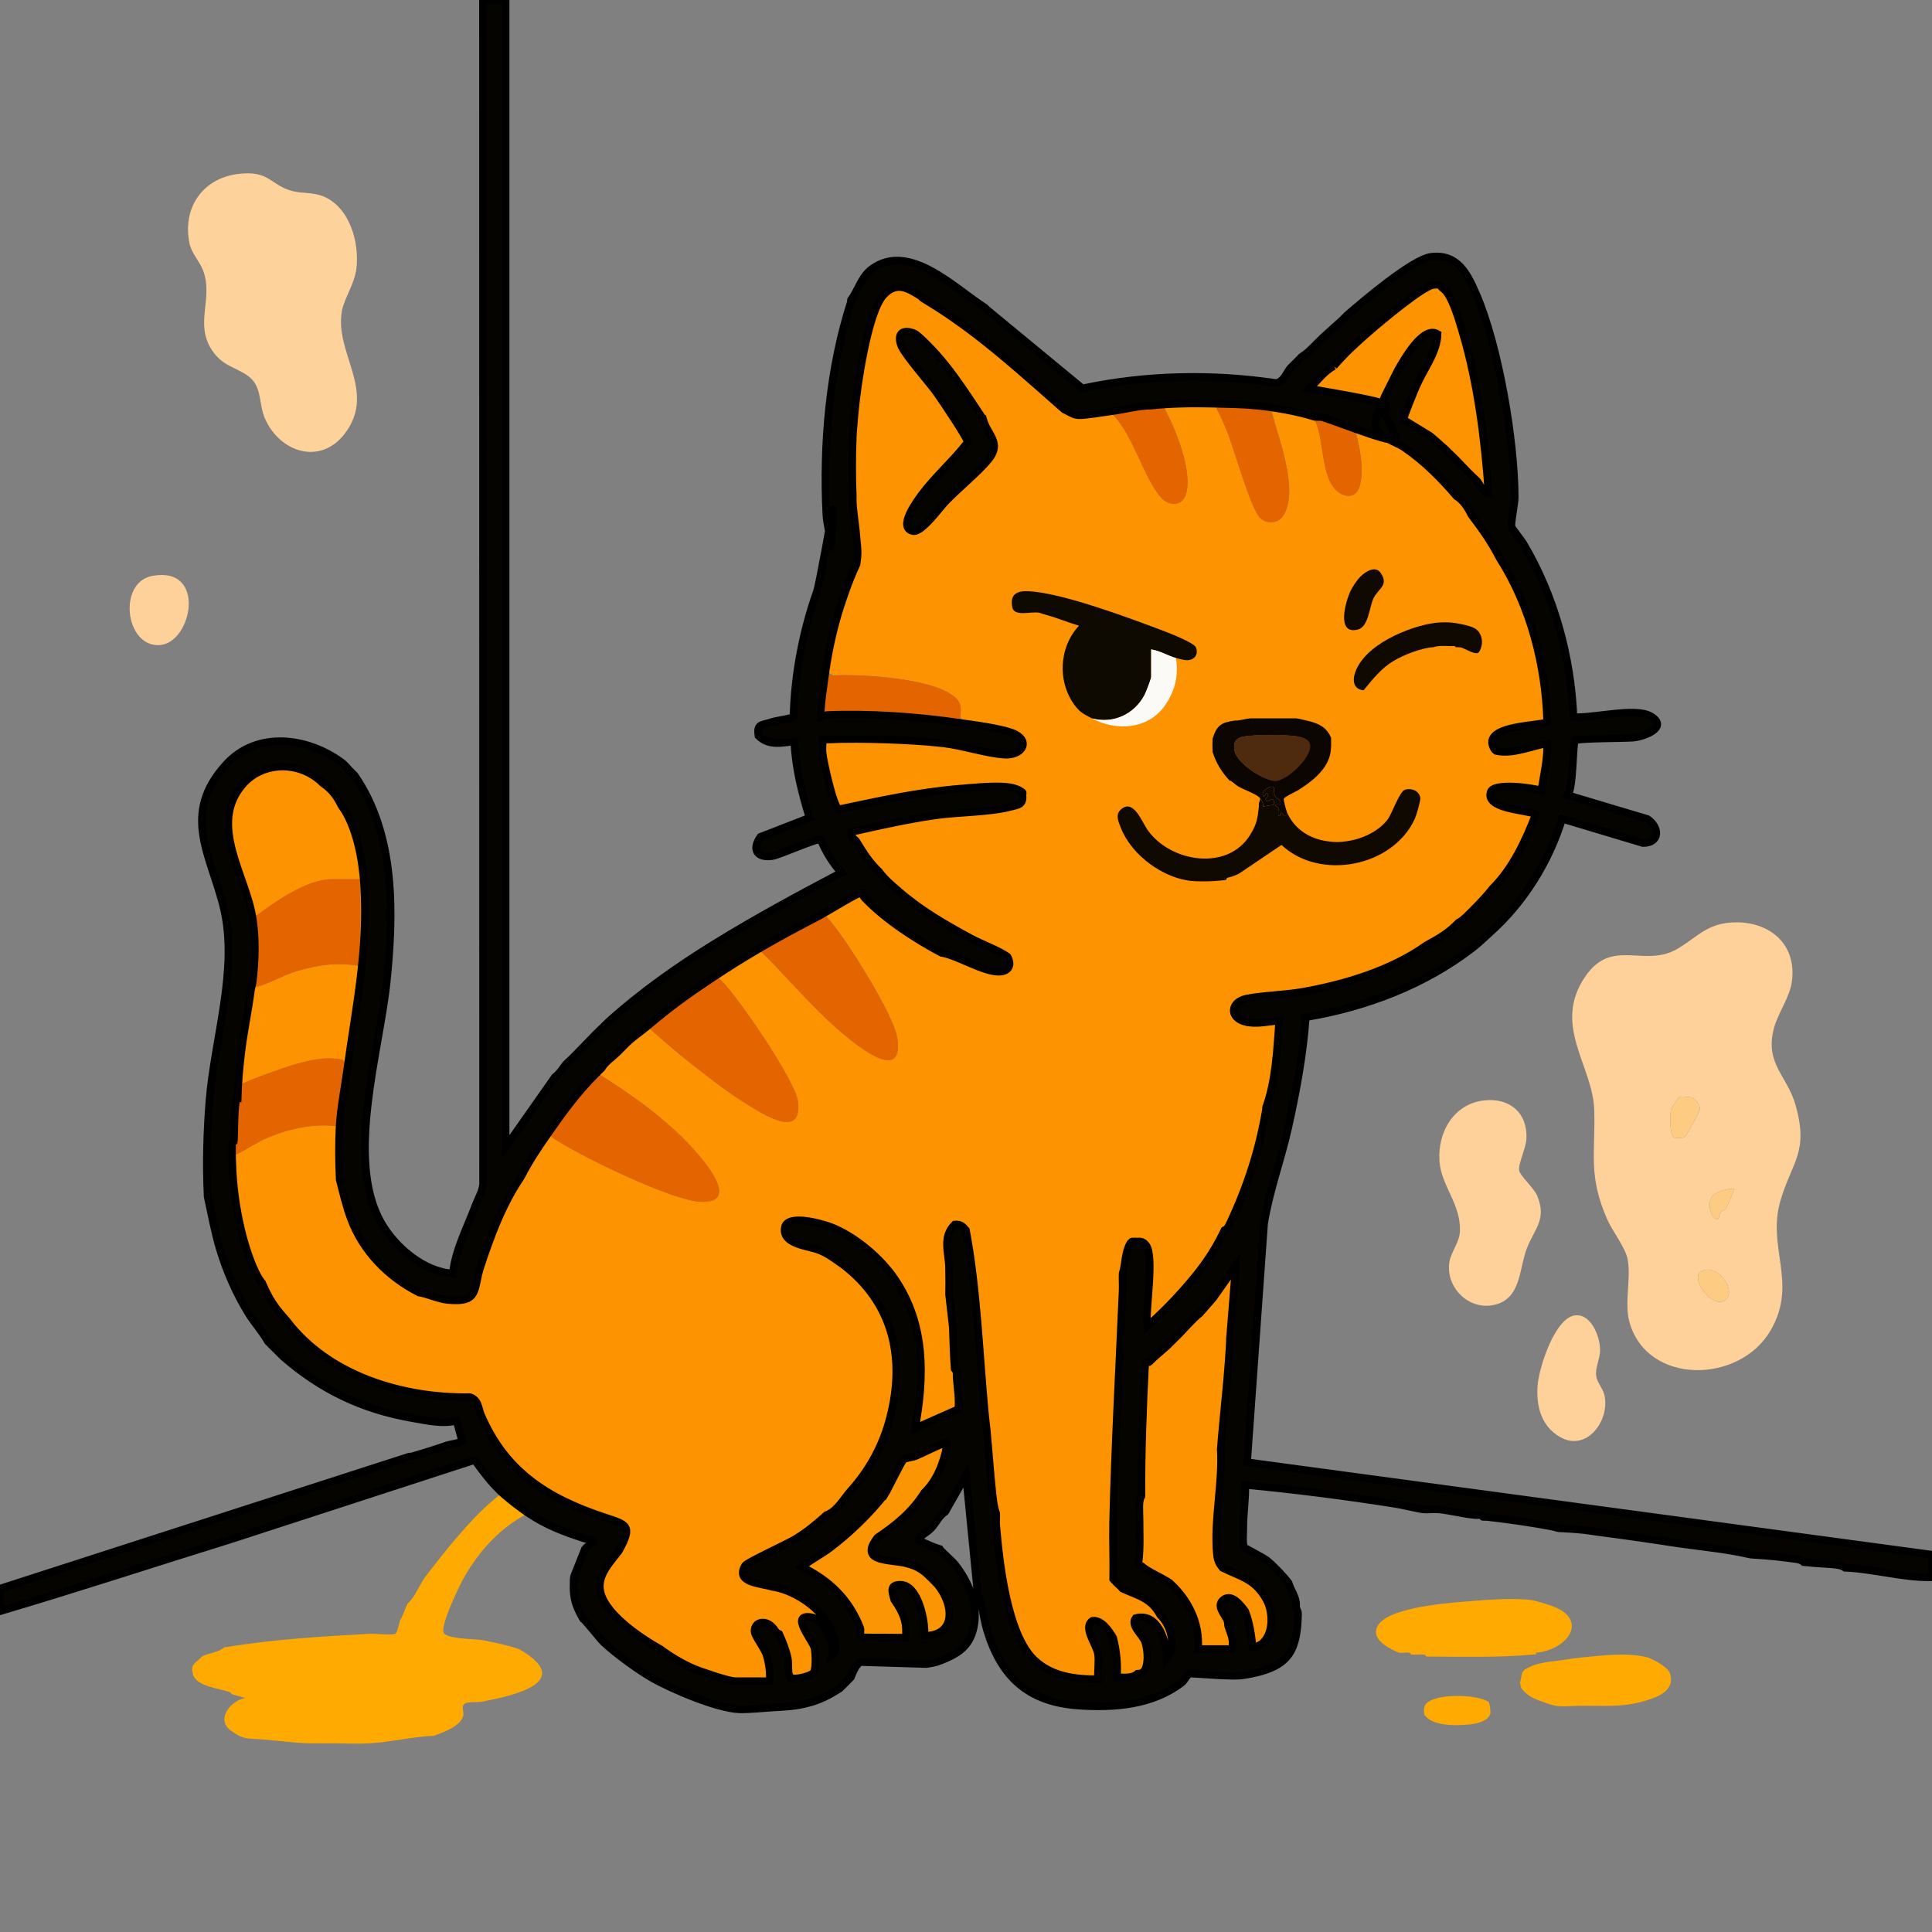 <svg viewBox="0 0 1024 1024" xmlns="http://www.w3.org/2000/svg" id="Calque_1"><rect x="0" y="0" width="1024" height="1024" fill="#808080" stroke="none"/><path fill="#fed19a" d="M914.76,489.26c20.24-2.78,37.92,9.21,34.98,30.98-1.16,8.62-7.65,17.02-9.68,25.32-4.55,18.58,7.22,24.49,11.65,40.23,7.04,25.01-1.89,29.77-7.99,50.43-7.44,25.19,9.38,43.51-5.19,68.81-16.39,28.47-65.4,29.35-74.86-4.21-2.82-10.03.84-22.66-.92-33.08-1.05-6.24-8.01-14.99-10.78-21.22-10.26-23.11-6.38-34.78-6.97-57.97-.61-23.64-22.46-44.95-4.85-70.88,13.78-20.29,30.31-5.48,47.16-13.84,9.45-4.69,15.38-12.91,27.43-14.57ZM892.8,602.79c.76-.43,8.29-13.7,8.19-15.21-.14-2.2-2.27-5.03-4.28-5.86-.88-.36-6.28-.67-6.55-.49-.31.21-3.96,5.5-4.24,6.2-1.18,2.94-.86,14.14,1.21,15.44.69.43,4.83.39,5.67-.08ZM919,630.01c-3.27-.24-10.24,1.85-11.88,4.6-1.84,3.09-.88,10.17,2.4,11.38,2.09.77,1.36-2.25,2.43-3.56.69-.84,2.36-1.08,2.75-1.72.45-.73,4.73-10.32,4.3-10.7ZM901.23,674.22c-5.34,3.82,7.3,20.91,13.79,14.3,5.32-5.4-5.81-20.02-13.79-14.3Z"></path><path fill="#fed19a" d="M786.78,583.23c13.45-1.45,22.91,6.68,22.26,20.29-.24,4.96-4.39,13.31-3.86,16.77.44,2.88,7.91,9.45,9.56,13.46,5.23,12.75-1.43,17.34-5.51,27.98-3.95,10.3-3.06,24.8-14.84,29.16-14.27,5.29-28.52-7.71-26.16-22.16.83-5.08,5.36-10.26,5.57-16.23.5-14.42-9.92-23.97-10.84-36.97-1.09-15.45,7.53-30.56,23.82-32.31Z"></path><path fill="#fed19a" d="M834.73,697.19c8.61-1.12,13.36,11.34,13.35,18.31,0,4.85-2.69,9.19-2.05,13.92.42,3.11,3.45,6.44,4.27,9.76,3.3,13.28-9.15,30.71-23.45,22.46-10.03-5.79-12.67-16.36-11.9-27.18.66-9.26,9.03-35.86,19.77-37.27Z"></path><path fill="#feaa01" d="M267,792c3.38,2.99,9.24,7.49,13,10-14.54,7.38-26.02,19.91-34,34-2.79,4.92-12,24.22-11,29,.79,3.8,16.49,3.6,20.25,4.25,5.98,1.04,14.03,2.85,19.75,4.75,30.5,17.47-3.08,24.84-20,28-2.5.28-4.63.1-6.37.3-5.26.62-2.62,4.1-3.05,6.76-.92,5.67-10.66,9.16-15.58,10.94-11.33.46-22.74,3.33-34,4-6.09.36-12.83.04-19,0-2.99-.02-6.01.1-9,0-1.66-.05-3.34.07-5,0-7.15-.3-15.52-1.37-23-2-9.14-.77-10.65.35-18-5-7.7-6.05.56-15.79,8-17.01l-7-1.99c-.35-.2-.64-.85-1-1-5.32-2.18-18.13-2.97-19.78-9.72-1.24-5.06.71-5.24,3.78-8.28.33-.32.65-.71,1-1,3.77-2.05,8.89-2.06,12-5,.32-.05.68.05,1,0,24.7-4.14,50.51-5.63,75.46-7.04,3.86-.22,10.77.83,13.88.09,1.22-.29,2.19-5.6,2.66-7.05,1.72-2.91,2.61-6.29,4-9,4.31-3.74,6.25-10.39,10-15,10.18-13.32,24.89-31.82,38-42,1.04-.81,1.43-1.35,3-1Z"></path><path stroke-width="4" stroke-miterlimit="10" stroke="#feaa01" fill="#feaa01" d="M811,850c2.15.26,8.98,2.33,11.29,3.21,18.89,7.13,3.44,20.94-9.79,20.81-.5.15-.55.53-.51.99-17.95,1.55-35.94,1.12-54,1-.33,0-.67,0-1,0-1.37-1.75-4.8-.97-7-1-.33,0-.67.02-1,0-1.42-1.9-4.81-.76-7-1-3.46-1.42-11.86-5.42-10.6-10.03,2.62-9.55,34.93-12.28,43.6-12.97,10.62-.85,25.49-2.26,36-1Z"></path><path stroke-miterlimit="10" stroke="#feaa01" fill="#feaa01" d="M872.8,878.89c2.73.71,10.47,4.82,11.66,7.83,3.67,9.32-7.31,12.65-12.77,14.3-12.33,3.73-23.03,2.33-35.55,2.6-7.92.17-9.42,1.14-16.94-1.61-5-1.83-8.07-2.55-11.99-6.85-.87-.95-.81-2.93-1.06-3.26l1.11-5.21c.34-.42.74-.96,1.11-1.3,6.38-4.14,14.07-4.07,21.11-5.21,3.64-.59,6.29-.95,10-1.3,10.31-.97,23.01-2.66,33.33,0Z"></path><path fill="#feaa01" d="M789,902c.76,1.48.94,4.27,1,6-1,4.33-7.56,5.69-11.46,6.04-6.94.63-19.01.97-23.54-5.04-.46-2.51-.67-5.23,2-7,6.48-4.3,25.02-4.07,32,0Z"></path><path fill="#fed29b" d="M125.76,92.26c17.18-2.37,17.5,6.1,29.43,9.06,5.4,1.34,10.64.49,16.22,2.78,14.02,5.78,19.13,24.5,17.49,38.29-.94,7.93-6.43,15.76-7.66,22.34-4.15,22.24,18.42,42.37,1.76,64.76-12.93,17.39-34.55,10.43-42.5-7.5-3.6-8.13-1.36-17.34-9.17-22.83-6.72-4.73-13.21-5.08-18.77-13.23-9.86-14.47.91-27.93-5.07-42.93-1.87-4.67-5.99-8.85-7.05-13.95-3.83-18.49,6.52-34.21,25.32-36.8Z"></path><path fill="#fed19a" d="M80.73,305.24c29.1-5.39,21.09,35.84,3.7,36.69-18.12.89-22.15-33.28-3.7-36.69Z"></path><path fill="#fe9302" d="M765,153c14.38,32.51,20.03,69.59,21.99,104.99l-3.99-2.99c-.36-.3-.65-.69-1-1-2.77-5.23-8.77-11.23-14-14-.35-.32-.65-.68-1-1s-.65-.68-1-1c-2.47-2.25-5.48-4.84-8-7-.5-.43-1.06-1.57-2.04-2.42-1.89-1.64-9.5-5.25-9.81-5.72-1.41-2.23,5.3-17.4,6.68-20.53,1.8-4.09,11.47-20.75,10.76-23.39-.2-.75-.92-1.53-1.59-1.94-7.72-4.7-17.82,13.56-21,19-3.03,5.17-4.77,8.29-7,14-1.16,2.99-4.31,10.33-4.78,12.74-1.68,8.67,9.2,10.42,15.1,14.43,10.29,6.99,19.73,16.45,27.68,25.82,2.67,3.15,5.52,6.71,8,10,6.18,8.18,10.1,13.66,15,23,13.72,26.15,22.97,55.44,23.57,85.07-6.83,3.13-31.9,2.25-28.39,14.28.37,1.27,1.51,1.28,1.82,1.65.26.31.7.8,1,1,7.87,5.26,17.4-2.39,26.02-1.49l-3.02,20.49c-5.41-1.2-30.81-4.81-27.85,6.27,1.51,5.64,18.68,8.12,23.86,8.73-4.28,14.02-12,27.46-21,38.99-2.66,3.4-5.79,6.75-9,10l-4,4c-.34.32-.64.7-1,1-2.52-.16-2.87,1.84-4,3-5.63,5.8-10.2,8.22-17,12-19.73,10.96-40.54,18.49-62.79,22.71-7.28,1.38-35.55,3.52-38.91,7.57-3.49,4.21,1.1,11.72,5.2,11.72h17.5c-1.79,14.68-3.59,29.42-6,44-.05.32.05.68,0,1-5.78,22-12.12,43.46-22,64-6.22,12.92-12.51,21.28-22,32l-5.35,4.11c-.91,1.61-10.41,12.28-11.65,10.88-2.02-8.88,4.53-34.53-2.03-40.46-2.88-2.6-3.66-.67-4.97-.54-.64.06-1.53-.15-2,0l-.51-.98-.49.98c-.24.11-.66.7-1,1-3.54,3.12-4.69,10.02-4.85,14.54-.03.79.86,1.34.85,1.46-.14,2.98.13,6.02,0,9-3.61,9.91-2.54,22.77-3.01,33.49-1.62,37-2.76,73.94-2.94,111.05-.02,4.51-2.19,3.83.95,8.46.23.34.7.64,1,1-.08,2.58,2.07,3.12,4,4,8.46,3.87,14.99,4.86,20,14,2.74,5,3.95,10.39,4.99,15.99l-3.75-7.73c-1.84-5.17-13.47-13.2-15.84-5.28-1.22,4.09,2.41,5.37,3.8,8.31,3,6.34,4.55,13.82-.21,19.71-.33.04-.68-.05-1,0-1.5.25-9.61,1.32-10,.99,1.73-6.6.48-14.13-3-19.99-2.23-3.75-6.14-9.64-11-9-7.49.98-.46,10.01.7,14.8s1.62,9.29,1.3,14.2h-14.5c-.51,0-8.62-2.77-9.74-3.26-22.09-9.71-23.62-51.4-26.75-72.25-.27-1.78.48-3.77-2.01-4.49-.17-1.97.17-4.03,0-6-1.13-13.44-1.89-27.03-3.01-40.53-.16-1.91,1.13-4.02-1.99-3.47-.29-3.02-.72-6.04-1-9,1.7-1.62,1.16-5.34.99-7.5-1.83-23.03-3.06-48.31-6-70.99-.71-5.44-1.69-14.65-4.98-18.52-1.72-2.02-2.91-3.33-6-3-6.85.73-5.21,16.16-5,21.51.1,2.46-.71,3.26,2,1.49.01.67-.02,1.33,0,2-2.27,5-.42,11.61-.99,16.99,1.81.06.96-3.72.99-4.99l1.99,17.51c.25,7.46.44,15.07,1.01,22.49l1,1c.08.99-.07,2.01,0,3-3.64,3.72,1.71,12.49-.21,15.8-.54.93-19.07,9-19.79,8.2,5.89-30.72,3.25-61.24-18.49-85.01-10.13-11.08-30.5-24.66-46-24.05-7.69.3-11.73,10.24-4.1,14.1,7.73,3.91,18.95,4.39,26.58,9.97,1.81,1.26,2.26,1.58,4,3,18.95,17.28,25.81,37.96,24.04,63.54l-2.04,18.46c-3.82,13.45-10.82,25.76-20,36-3.61,4.02-8.96,9.4-13,13-5.6,4.98-10.09,8.81-16.69,12.81-4.19,2.53-25.34,12.21-26.36,13.89-5.64,9.31,8.44,9.39,14.05,11.31,9.15,3.12,19.07,7.68,24.98,15.51-3.46-.54-9.16-1.93-9.98,3.04s5.42,9.02,6.56,15.39c2.42,13.56-.24,11.18-11.55,14.05-1.78-1.89-.81-6.83-1.45-10.05-.8-4.06-2.8-9.19-4.55-12.95-.78-1.68-.71-3.55-3-3-.22-.33-.71-.61-1-1-.15-.2.43-1.38-.6-2.08-1.91-1.3-7.15-1.32-8.48.75-3.17,4.94,3.72,12.88,5.35,18.55.47,1.63,2.39,10.1,1.72,10.78-21.12,1.1-39.01-6-57-16-10.3-5.73-31.36-19.6-32.04-32.54-.41-7.73,5.77-13.8,10.04-19.46,3.1-4.11,6.77-6.96,5.01-13.29-.32-1.16-10.78-8.02-13.01-4.71-30.06-10.03-52.07-24.05-65-54,2.61-1.83-.91-7.29-2.35-8.65-3.76-3.58-19.82-2.61-26.14-3.36-28.36-3.34-55.66-16.75-74.51-37.99-6.46-7.28-9.03-10.88-13-20-7.41-17.02-12.34-34.94-13.99-53.51-.44-4.97,1.61-11.69-2.01-15.49,0-.67-.02-1.33,0-2l.98-.5-.98-.5c.01-.67-.02-1.34,0-2l1-1c.32-7.12.1-13.79,1-21,2.66,4.09-1.91,25.82,0,27.99,5.91-2.74,11.25-6.69,17.31-9.18,11.47-4.71,24.38-7.47,36.68-5.82.62,8.78-1.29,18.51,1,27,.02.33-.02.67,0,1,.34,5.35.84,9.96,2.29,15.21.41,1.46,1.31,6.43,3.71,5.79,6.42,17.17,19.68,30.67,36,39,9.1,4.64,22.9,10.28,30.66.67,4.29-21.75,13.16-42.18,23.34-61.67,4.94-9.46,8.93-15.3,15-24-.25,2.11,3.2,3.88,4.68,4.82,13.95,8.83,60.72,31.68,75.87,32.2,21.33.74,1.37-22.12-4.53-28.55-14.41-15.72-32.06-28.16-50.03-39.47l1-2c.34-.32.65-.68,1-1,2.52-2.3,7.34-5.21,8-8,.34-.33.66-.67,1-1,1.2-1.08,7.14-3.62,5-5,3.22-2.94,6.92-5.4,10-8,7.56,6.82,15.51,13.71,23.53,19.97,9.02,7.05,19.87,15.56,29.55,21.45,8.75,5.32,29.52,18.88,26.83-1.84-1.41-10.86-31.66-55.1-40.36-63.63-1.42-1.39-2.4-2.22-4.55-1.95,8.13-5.39,15.6-10.07,24-15,14.19,13.68,27.67,30.21,42.53,42.97,8.07,6.93,35.06,29.86,31.02,3.97-1.9-12.19-27.34-52.88-36.29-62.7-1.36-1.49-1.6-2.74-4.25-2.25,2.66-1.39,20.95-12.72,21.97-11.99.11,1.19.66,2.16,1.47,3.01,10.58,11.11,26.98,21.84,40.56,28.98,8.03,4.22,25.32,13.01,34.09,10.56,3.41-.95,4.22-6.2.91-8.56-4.95-3.53-13.89-6.68-19.67-9.83-13.96-7.59-26.27-14.68-38.33-25.17l-10-10c-.34-.33-.68-.66-1-1l-1-1c-4.39-4.78-6.74-8.61-10-14-3.42-5.7,5.48-5.75,9.79-6.71,24.53-5.45,49.49-7.52,74.4-10.6,2.14-.79,4.46-2.5,5.41-4.59,1.48-3.26-1.23-1.71-1.61-2.1-.24-.25.23-1.64,0-2-1.77-2.7-3.33-3.45-6.59-3.91-13.11-1.84-34.27,1.15-47.74,3.08-14.46,2.06-28.59,5.7-43.01,7.91-1.81-.41-6.02-21.27-6.63-24.65-.34-1.86,1.14-4-2.02-3.43-.2-2.29.13-4.7,0-7.01.66-.05,1.33.04,2,0,1.04,1.66,3.79,1,5.49,1.02,7,.09,14.03.07,21.03,0,1.69-.02,4.45.64,5.49-1.02,9.47.33,20.64.91,30,2-.56,3.22,1.62,1.68,3.49,1.97,8.5,1.28,26.62,6.25,33.79,4.8,4.64-.94,7.26-3.91,5.2-8.75-2.89-6.78-23.26-8.29-30.09-9.92-1.7-.41-2.52-.07-3.38-2.1.7-5.9.22-8.49-4.67-11.83-12.63-8.63-46.94-10.87-62.33-10.17-4.25-1.22-3.3-3.43-2.74-7.25,2.62-17.78,12.18-35.24,14.74-51.75,1.05-6.76.49-7.74,0-14,2.71-6.23-1.32-13.7,0-20.5l-2,1.5c-.05-1,.04-2,0-3,1.66-1.04,1-3.79,1.02-5.49.08-6.66.07-13.37,0-20.03-.02-1.69.64-4.45-1.02-5.49.18-4.26.64-8.73,1-13,3.11.55,1.84-1.56,1.99-3.47.91-12.23,6.52-52.11,15.5-59.55,7.19-5.95,10.23-.79,17.51,1.01.39.24.66.79,1,1,2.42,1.46,5.5,3.4,8,5,24.09,15.41,45.51,35.15,67,54,8.92,7.82,14.46,2.15,25,2,11.59,10.8,16.97,34.41,26.56,44.94,4.09,4.49,11.08,4.42,12.99-1.88,3.8-12.52-5.65-34.82-11.55-46.05,2.16-.07,4.21-1,6.46-1.04,6.84-.12,13.71.17,20.54.04,2.55,4.78,4.77,9.7,6.75,14.75,3.36,8.57,12.3,40.4,17.17,44.83,3.93,3.56,9.78,2.97,12.51-1.65,8.05-13.62-2.92-40.71-6.43-54.93,7.54,1.2,15.39,2.33,23,3,.98.09,2.01-.03,3,0l-2.86,2.33c5.09,10.37,2.49,33.51,14.28,38.74,4.18,1.85,7.76.35,9.14-4.02,3.54-11.18-1.69-32.37-7.55-42.57l-1.02,2.54c-.47-.12-.84-1.02-.98-1.03-.02-2.54-2.03-4.02-3-6-.03-.06,1.12-.6.91-.83-1.8-1.98-10.99-3.79-11.9-5.68l9.99-10.49c5.68-6.76,12.35-12.73,18.99-18.51,5.48-4.78,27.99-23.68,33.59-24.46,4.13-.58,3.46.53,5.42,1.98ZM501,266c.54,2.06,2.53-1.11,2.96-1.59,4.07-4.6,8.12-9.08,12.52-13.43,2.36-2.33,9.89-7.36,11.01-9.99,3.07-7.24-2.86-13.53-6.48-18.98-7.61-11.48-15.75-24.29-24.97-34.53-1.89-2.1-9.34-9.91-11.28-10.71-5.92-2.44-9.48-.35-7.2,6.2,1.65,4.73,15.31,20.08,19.27,25.73,2.17,3.1,16.35,24.1,16.09,25.67-7.32,9.56-17.22,18.16-24.32,27.72-2.52,3.39-13.12,17.61-4.69,19.43,4.54.98,13.73-11.94,17.11-15.51Z"></path><path fill="#fe9302" d="M652,708c-.82,19.93-3.47,40.39-5,60-.35,4.52-.61,9.72-1.01,14.49-1.07,12.69-2.99,27.45-3,40.02,0,3.43,1.92,6.95,5.01,8.49,9.68,4.83,17.3,5.78,23.38,17.12,3.47,6.48,3.59,17.97-2.38,22.88-2.17-.36-3.35,1.38-3.98-1.51-1.53-7-.38-9.27-5.02-15.49-2.43-3.26-7.21-9.59-11.59-6.09-4.12,3.29.99,7.93,2.13,11.1.4,1.11.22,2.25.46,2.99l1,11h-16c.76-13.57-4.98-26.29-16-34-4.15-2.91-11.77-5.98-15-9-.61-8.11,1.29-17.2-1-25,.01-3.78-.84-9.02,1-12l.99,8.99.97-54.54,2.04-25.46c3.63-3.68,6.57-5.82,10-9l3-3c.34-.32.66-.68,1-1,5.83-2.49,9.03-8.52,13-13,2.34-2.64,4.66-5.35,7-8,3.24-3.67,6.65-7.4,9.99-11-1.1,9.51-1.65,19.03-2.03,28.58-.05,1.28,1.05,2.29,1.04,2.42Z"></path><path fill="#fe9302" d="M171,415c4.84,3.36,7.45,6.82,10,12,1.79,3.63,4.58,10,5.73,13.77,2.77,9.16,2.41,19.59,6.27,28.23,2.18,34.28-4.41,64.64-9,98-1.33-5.59-1.38-5.55-7.51-5.98-6.79-.47-14.18,1.42-20.7,3.27-4.36,1.24-25.66,8.67-28.17,10.61-1.52,1.18-.19,6.13-.64,8.12-.47-.12-.83-1-.98-1.01.21-8.3.98-16.78,2-25,3.22.56,1.69-1.62,1.97-3.49,1.14-7.64,2.95-15.61,3.92-23.14.21-1.61.79-4.36-.89-5.37.19-1.41.77-3.02,1-5,1.3.51.07,3.44,2.38,2.9,5.81-1.36,14.14-6.19,20.85-8.16,11.86-3.49,21.37-4.76,33.77-2.73v-46h-15.5c-12.84,0-30.74,12.46-40.5,20-.3-4.29-1.5-8.68-2.71-12.79-4.62-15.65-11.63-24.92-9.2-42.63.97-7.05,6.89-16.43,13.2-19.8,10.79-5.77,25.37-2.26,34.71,4.21Z"></path><path fill="#e46500" d="M317,569c17.96,11.31,35.62,23.75,50.03,39.47,5.9,6.44,25.86,29.3,4.53,28.55-15.15-.53-61.92-23.37-75.87-32.2-1.48-.94-4.94-2.71-4.68-4.82,7.84-11.22,15.23-21.35,25-31h1Z"></path><path fill="#e46500" d="M378,518c2.15-.27,3.13.56,4.55,1.95,8.7,8.54,38.95,52.77,40.36,63.63,2.69,20.72-18.08,7.16-26.83,1.84-9.68-5.89-20.53-14.4-29.55-21.45-8.02-6.26-15.97-13.16-23.53-19.97,12.46-10.51,21.38-16.98,35-26Z"></path><path fill="#fc9503" d="M490,791c-6.76,10.51-14.64,16.96-25,24-3.35,2.27-6.44,3.37-3.86,8.36,3.35,6.5,12.41,4.7,18.72,6.29,4.18,1.05,7.13,3.27,11.14,4.36,1.04.89,5.19,5.02,6,6,3.93,10.74,11.24,25.59-7,25-.02-.33,0-.67,0-1,4.83-6.3-6.45-25.56-12.57-26.03-2.94-.22-6.96,3.04-6.24,6.29.33,1.51,2.06,2.58,2.81,3.74.66,1,1.39,1.97,2,3,1.45,5.2,3.28,10.5,3,16h-16.5c-2.41,0-6.21-1.27-6.5-4-5.99-15.39-16.33-25.3-30.98-32.5,4.65-3.79,10.13-6.49,14.89-10.09,10.33-7.81,21.15-18.19,29.09-28.41,2.71-3.5,9.6-16.4,11.07-17.43,3.63-2.56,15.12-4.16,19.44-7.56.32,8.29-5.08,17.1-9.51,23.99Z"></path><path fill="#e46500" d="M435,485c2.65-.49,2.89.75,4.25,2.25,8.96,9.83,34.39,50.51,36.29,62.7,4.04,25.88-22.95,2.96-31.02-3.97-14.86-12.77-28.33-29.3-42.53-42.97,11.4-6.7,21.38-11.93,33-18Z"></path><path fill="#e46500" d="M135,486c9.76-7.54,27.66-20,40.5-20h15.5v46c-12.4-2.03-21.91-.76-33.77,2.73-6.72,1.98-15.04,6.8-20.85,8.16-2.31.54-1.08-2.38-2.38-2.9,1.31-11.06,1.64-21.93,0-33,.37-.28.64-.72,1-1Z"></path><path fill="#e46500" d="M126,582c.15.01.51.9.98,1.01.44-1.99-.89-6.94.64-8.12,2.5-1.94,23.8-9.37,28.17-10.61,6.52-1.85,13.91-3.74,20.7-3.27,6.13.43,6.18.39,7.51,5.98-1.34,9.71-3.46,20.27-4,30h-1c-12.3-1.65-25.21,1.11-36.68,5.82-6.06,2.49-11.41,6.43-17.31,9.18-1.91-2.17,2.65-23.9,0-27.99.06-.48-.15-1.05,0-1.49.2-.49.51-.56.99-.51Z"></path><path fill="#e46500" d="M666,215c-.77,3.47,2.8,1.5,5.57,1.96,1.26.21,2.17,1,2.43,1.04,3.51,14.22,14.48,41.31,6.43,54.93-2.73,4.61-8.58,5.21-12.51,1.65-4.88-4.43-13.81-36.25-17.17-44.83-1.98-5.06-4.19-9.98-6.75-14.75v-1c7.1.17,14.97.3,22,1Z"></path><path fill="#e46500" d="M610,215c.87-.01,4.18,1.09,7,1,5.9,11.23,15.35,33.53,11.55,46.05-1.91,6.31-8.9,6.37-12.99,1.88-9.6-10.53-14.98-34.13-26.56-44.94v-1c7.11-.91,13.64-2.89,21-3Z"></path><path fill="#e46500" d="M711,217c.14,0,.51.9.98,1.03l1.02-2.54c5.86,10.2,11.09,31.38,7.55,42.57-1.38,4.37-4.96,5.87-9.14,4.02-11.79-5.23-9.19-28.37-14.28-38.74l2.86-2.33c2.66.08,3.97,1.78,7.62.12,2.67-1.21,2.33-4.19,3.38-4.12Z"></path><path fill="#e46500" d="M442,358c15.39-.7,49.7,1.53,62.33,10.17,4.89,3.34,5.37,5.93,4.67,11.83-.06.54-.81,1.36-1,2-22.4-6.77-48.94-1.04-71-5,.97-3.78-.1-11.6,1-17,.1-.51-.29-1.24.18-1.8.69-.59,2.73-.15,3.82-.2Z"></path><path fill="#fecb82" d="M892.8,602.79c-.83.47-4.98.51-5.67.08-2.07-1.3-2.39-12.5-1.21-15.44.28-.7,3.93-5.99,4.24-6.2.27-.18,5.67.13,6.55.49,2.01.83,4.14,3.67,4.28,5.86.09,1.51-7.43,14.78-8.19,15.21Z"></path><path fill="#fecb82" d="M901.23,674.22c7.99-5.72,19.11,8.9,13.79,14.3-6.5,6.6-19.13-10.48-13.79-14.3Z"></path><path fill="#fecb82" d="M919,630.01c.43.38-3.85,9.97-4.3,10.7-.39.64-2.06.88-2.75,1.72-1.07,1.31-.34,4.33-2.43,3.56-3.28-1.21-4.24-8.29-2.4-11.38,1.64-2.76,8.61-4.85,11.88-4.6Z"></path><path stroke-width="4" stroke-miterlimit="10" stroke="#000" fill="#050400" d="M521,222c2.32,8.74,10.22,12.52,2.96,21.51-5.25,6.51-16.4,15.57-22.96,22.49-3.38,3.57-12.56,16.48-17.11,15.51-8.43-1.81,2.17-16.04,4.69-19.43,7.1-9.56,17-18.16,24.32-27.72.27-1.57-13.91-22.57-16.09-25.67-3.95-5.64-17.62-20.99-19.27-25.73-2.28-6.55,1.28-8.64,7.2-6.2,1.94.8,9.39,8.61,11.28,10.71,9.23,10.24,17.36,23.04,24.97,34.53Z"></path><path stroke-width="4" stroke-miterlimit="10" stroke="#000" fill="#050401" d="M268,0v607.99s26-36.99,26-36.99c3.52-3.09,3.63-4.03,6-7,6.97-6.37,13.06-13.56,20-20,.76-.7,1.42-1.48,2-2,17.68-16.03,37.29-29.83,57.32-42.16,21.74-13.39,44.09-25.42,66.66-37.34-4.71-5.03-8.28-11.1-11.05-17.48-1.37-1.03-21.83,8.2-25.69,8.75-8.13,1.16-10.92-3.63-6.19-10.22l25.98-10.11c-4.04-13.17-7.47-26.58-8.04-40.45-6.92.78-13.5,2.46-19-2.99-.99-6.32,1.5-5.53,6-7s8.42-1.52,12.56-2.96c.52-22.19,4.94-45.51,12.42-66.55,1.26-3.54,8.25-42.58,8.37-43.61.15-1.25-.32,21.06-1.35,20.13.02-.33,0-.67,0-1,.03-6.33-1.75-10.84-2.04-16.46-1.85-37.12,1.6-77.18,13.04-112.54.1-.3-.1-.7,0-1,3.97-5.31,5.46-12.29,11.07-16.43,19.77-14.62,43.96,10.29,59.93,20.43.35.29.64.7,1,1l50.7,41.84c33.58-7.2,68.8-7.87,102.79-2.83,4.01-.82,5.54-5.83,7.52-8.01.31-.35.68-.65,1-1,.53-.59,1.32-1.26,2-2,.58-.63,1.29-1.22,2-2,.32-.35.68-.66,1-1,3.91-2.37,6.69-5.95,10-9,.35-.32.65-.68,1-1,3.28-3.02,6.67-6.03,10-9,.79-.7,1.42-1.49,2-2,.35-.31.65-.69,1-1,8.48-7.35,34.77-29.76,44.6-30.92,13.97-1.66,19.19,9.08,23.89,19.94,11.83,27.3,20.32,77.66,20.37,107.42,0,3.77-2.2,13.67-1.69,15.86.18.8,5.16,6.95,6.25,8.79,16.35,27.46,25.26,59.94,26.58,91.92,9.95.83,32.8-5.28,40.92-.42,9.72,5.82-3.29,10.85-9.43,11.4-4.14.37-28.84.26-30.55,1.45-1.48,1.03-.83,24.8-3.96,29.02l42.23,12.62c6.59,4.51,6.62,12.8-2.44,12.75l-42.76-12.83c-7.04,22.8-20.37,44.2-38.01,60.01-2.92,2.61-5.94,5.61-9,8-25.47,19.87-57.15,31.91-88.89,37.11-1.35,19.53-5.1,39.92-9.42,59.08-3.82,16.93-9.94,33.21-12.68,50.32l-9.01,126.48,363,49v12c-.67,0-1.33,0-2,0-13.16.07-28.86-4.26-43-5-.33-.02-.67.01-1,0-2.2-1.66-6.19-1.82-9-2-4.45-.28-8.78-.56-13-1-1.12-1.16-3.22-1.56-4.77-1.73-3.32-.39-7-.97-10.23-1.27-4.62-.43-7.76-.68-13-1-12.69-2.91-26.06-4.17-39-6-6.68-.95-13.36-2.09-20-3-7.32-1-14.67-2.09-22-3-2.35-.29-4.67-.75-7-1-4.59-.5-9.38-.78-14-1-1.15-.24-2.32-.69-4-1-11.28-2.12-22.59-3.7-34-5-.65-.07-1.35.08-2,0-.11-.01-.25-.95-2-1-.66-.02-1.35.07-2,0-6.5-.46-13.06-2.41-19.51-2.98-2.81-.25-5.71.26-8.49-.02-4.79-.83-9.9-2.2-15-3-26.18-4.12-52.72-7.49-79-10,.31,7.77-1.07,15.22-1,23,.02,2.53-.58,8.25.49,10.01.44.72,9.68,5.22,11.99,7.01,3.16,2.46,9.15,8.74,11.52,11.98,1.19,4.16,4.14,7.34,4,12,.03.33-.02.67,0,1,.04.69,1.03,1.95,1,3.44-.37,19.28-4.84,27.53-24,31.56-7.87,1.65-9.1,1.21-17,1-2.69-.07-15.51-1.1-16.3-.88-1.78.5-2.6,3.39-4.35,4.73-15.58,11.94-35.8,13.49-54.84,12.14-26.89-1.9-41.11-15.47-48.53-40.47-1.94-6.54-2.21-13.43-4.98-19.52-.04-.33.04-.67,0-1l-6.01-61-10.98,19.24c-3.4,2.29-4.74,5.81-7.48,8.79-1.55,1.69-6,4.27-6.52,5.48-.76,1.78.76,1.3,1.38,1.57,3.14,1.38,6.33,2.89,9.61,3.91.17.56,6.52,6.16,8,8,7.89,9.8,13.41,23.43,9.49,35.99-2.6,8.36-8.66,11.89-16.49,15.01-3.29,1.31-4.62,1.45-8,2l-34.47-1.05c-2.58.39-4.56,5.61-5.53,8.05-1.72,1.82-4.17,4.25-6,6-5.3,3.32-9.77,5.8-16.01,7.49-7.3,1.98-11.65,2.07-18.99,2.51-5.06.3-13.59,1.15-18,1-11.89-.39-36.39-10.82-47-17-7.23-4.22-18.92-12.74-25.01-18.49-2.17-2.05-10.17-12.37-10.99-12.51-2.97-5.23-4.65-8.89-5-15-.06-.98-.06-2.02,0-3,.1-1.68-.2-3.38.45-5.02l5.55-13.98c1.5-1.67,2.31-1.93,3.35-2.91,2.69-2.54-1.67-1.99-3.37-2.55-11.34-3.73-20.01-6.88-29.98-13.54-3.76-2.51-9.62-7.01-13-10-5.79-5.12-10.46-11.3-15.01-17.56l-1.29-.29-128.71,41.85c-40.68,12.6-81.15,25.94-122,38v-12l217-70c.31-.09.69.09,1,0,6.3-1.81,12.46-3.7,19-6,1.26-.44,7.57-1.43,8-2.01l-3.01-10.99c-7.23,1.98-15.78,0-23.2-1.29-26.72-4.61-48.56-15.08-68.79-32.71-.79-.68-1.97-2.03-3-3-1.38-1.3-2.67-2.66-4-4-.33-.33-.67-.66-1-1-3.02-5.27-7.21-9.87-10.42-15.08-6.49-10.57-11.49-22.02-15.08-33.92-2.77-9.17-4.44-18.67-6.5-28-.02-.33.02-.67,0-1-.78-15.8-.29-33.45,1-49.5,2.67-33.08,15.21-69.43,7.7-101.71-6.5-27.94-23.36-50,1.29-76.79,16.37-17.79,42.89-14.28,61-1,2.13,1.56,3.27,3.4,5,5,.5.46,1.55,1.51,2,2,21.7,31.39,20.78,72.87,16.99,109.49s-21.84,93.79-3.16,127.18c7.32,13.09,22.56,26.3,38.17,27.33,1.33-12.53,7.64-24.36,12-36.01,1.44-3.84,3.72-7.36,4.05-11.45l-.05-627.55h12ZM707,194c-5.25,2.89-8.79,7.85-13,11.99,4.9.98,36.28,5.88,40.6,8.4.97,1.98-.73,2.3-.71,4.84-1.06-.07,7.98,12.61,5.32,13.82-3.64,1.65-36.55-11.97-39.21-12.05-.99-.03-2.02.09-3,0-9.52-3-21.06-5.01-31-6-7.03-.7-14.9-.83-22-1-11.34-.27-22.75-.2-34,1-7.36.11-13.89,2.09-21,3-4.24.54-14.09,2.3-17.48,2.07-2.88-.19-5.04-1.96-7.52-3.07-21.49-18.85-42.91-38.59-67-54l-8-5c-.34-.21-.61-.76-1-1-7.03-4.45-12.9-7.91-19.65-.65-8.53,9.16-14.22,49.36-15.35,62.65-.36,4.27-.82,8.74-1,13-.42,9.77-.41,21.23,0,31,.04,1-.05,2,0,3,.33,6.08,1.52,12.8,2,19s1.05,7.24,0,14c-8.9,19.44-14.26,39.82-17,61-.72,5.58-1.68,11.38-2,17-.02.32-.03.68,0,1,.07.66-.05,1.34,0,2,1.17-.4,2.14-.97,3.46-1.03,22.22-.96,47.57.84,69.53,4.03,7.2,1.05,24.48,3.15,30.29,6.21,7.65,4.03,3.38,11.25-5.75,10.79-9.17-.46-22.31-4.82-32.54-6-9.36-1.09-20.53-1.67-30-2-10.12-.35-21.92-.5-32,0-.66.03-1.34-.05-2,0,.12,2.31-.2,4.71,0,7.01.37,4.15,5.81,29.08,8.63,29.92,21.06-4.45,42.35-9.13,63.88-10.91,7.29-.6,17.97-1.71,24.98-.99,3.02.31,6.1,1.04,8.51,2.99.23.36-.24,1.75,0,2,.32,4.56-2.64,4.65-5.96,5.54-11.36,3.05-28.03,2.86-40.37,4.63-15.04,2.16-29.88,5.5-44.67,8.85-.59,2.59,2.32,3.87,3,4.99,3.26,5.39,5.61,9.22,10,14,.32.35.68.66,1,1s.66.67,1,1c2.77,3.88,6.44,6.9,10,10,12.06,10.49,24.37,17.58,38.33,25.17,5.78,3.14,14.72,6.3,19.67,9.83,2.53,4.48.62,7.96-4.48,8.02-8.55.11-21.77-8.56-30.52-10.02-13.58-7.14-29.98-17.86-40.56-28.98-.81-.85-1.36-1.82-1.47-3.01-1.02-.73-19.31,10.6-21.97,11.99-11.62,6.07-21.6,11.3-33,18-8.4,4.93-15.87,9.61-24,15-13.62,9.02-22.54,15.49-35,26-3.08,2.6-6.78,5.06-10,8-1.71,1.56-3.34,3.41-5,5-.34.33-.66.67-1,1-2.67,2.59-6.04,4.67-8,8-.35.32-.66.68-1,1-.72.68-1.32,1.33-2,2-9.77,9.65-17.16,19.78-25,31-6.07,8.7-10.06,14.54-15,24-9.66,14.2-15.89,30.91-21.26,47.24-4.04,12.27-.49,19.33-17.23,17.76-5.34-.5-10.28-3.09-15.51-3.99-16.32-8.33-29.58-21.83-36-39-2.6-6.96-4.15-13.8-6-21-.02-.33.02-.67,0-1-.43-8.15-.47-18.48,0-27,.54-9.73,2.66-20.29,4-30,4.59-33.36,11.18-63.72,9-98-.84-13.28-4.04-31.25-12-42-2.55-5.18-5.16-8.64-10-12-11.66-11.7-31.64-11.9-42.54.96-18.11,21.36,2.16,48.24,5.54,71.04,1.64,11.07,1.31,21.94,0,33-.23,1.98-.81,3.59-1,5-1.4,10.66-3.68,21.34-5,32-1.02,8.22-1.79,16.7-2,25-.48-.05-.79.02-.99.51-.16.44.05,1,0,1.49-.9,7.21-.68,13.88-1,21,0,.07-.98.34-1,1s.01,1.33,0,2c0,.33,0,.67,0,1-.02.67,0,1.33,0,2,.06,18.5,3.19,39.46,9.71,56.79,1.42,3.76,3.69,9.16,6.29,12.21,3.97,9.12,6.54,12.72,13,20,22.1,29.17,61.37,41.02,97.05,40.45,4.73,1.48,4.47,6.13,5.95,9.55,12.93,29.95,34.94,43.97,65,54,12.14,4.05,15.67,4.21,8,18-4.27,5.66-10.45,11.74-10.04,19.46.69,12.94,21.74,26.81,32.04,32.54,5.18,3.92,12.05,7.97,18.02,10.48,3.67,1.55,18.33,6.52,21.48,6.52h18.5c.21-4.54-.35-9.45-1.7-13.8-1.25-4.01-6.37-10.07-6.39-12.7-.04-5.2,5.83-5.84,9.1-2.5.29.39.78.67,1,1,.86,1.25,1.44,2.43,3,3,1.75,3.76,3.75,8.89,4.55,12.95.64,3.22-.33,8.16,1.45,10.05,1.6,1.7,10.79-.7,12.09-2.41,1.57-2.06,1.11-9.95.67-12.85-.62-4.01-13.98-18.87-1.5-16.6,5.98,1.09,12.39,13.93,10.75,19.85,4.59-2.96-.1-12.58-2.2-16.31-5.49-9.7-18.81-18.25-29.81-19.69-5.61-1.91-19.69-1.99-14.05-11.31,1.02-1.68,22.17-11.35,26.36-13.89,6.61-4,11.09-7.83,16.69-12.81,5.82-2.2,9.07-8.63,13-13,9.18-10.24,16.18-22.55,20-36,8.91-31.35,3.63-61.05-22-82-1.74-1.42-2.19-1.74-4-3-3.59-2.5-6.61-4.8-11.01-6.49-5.89-2.26-19.66-2.98-18.02-11.99,1.31-7.2,19.48-2.13,24.29-.28,12.84,4.92,26.51,16.51,34.15,27.85,16.12,23.94,15.71,51.35,10.6,78.91l22.53-9.96c1.34-2.02-.28-13.56-.54-17.04-.07-.99.08-2.01,0-3-.06-.72-.99-.93-1-1-.57-7.42-.76-15.03-1.01-22.49l-1.99-17.51c.1-3.96.11-8.04,0-12-.02-.67.01-1.33,0-2-.13-7.97-3.75-16.45,3-23,3.09-.33,4.28.98,6,3,5.9,31.88,6.98,64.67,10,97,.28,2.96.71,5.98,1,9,1.07,11.13,1.83,22.37,3.01,33.49.34,3.18.83,7.62,1.99,10.51.17,1.97-.17,4.03,0,6,1.64,19.6,5.71,58.47,20.46,72.04,9.28,8.54,21.32,9.99,33.55,9.97-.39-4.28.57-9.28-.07-13.44-.76-4.98-8.2-13.98-2.94-17.56,4.86-.64,8.77,5.25,11,9,1.82,6.99,2.45,13.75,2,21,3.67-.06,8.04.69,11-2,.32-.05.67.04,1,0,5.44-.68,4.51-12.78,2.74-17.24-1.41-3.56-7.73-8.27-4.84-12.16,11.9-3.17,16.44,12.36,16.59,21.4,5.12-6.77,2.14-17.43-3.5-22.99-5.01-9.14-11.54-10.13-20-14-1.21-1.58-2.67-2.4-4-4-.3-.36-.77-.66-1-1,.22-10.16-.29-20.38-.04-30.54.98-40.8,3.27-81.54,5.04-122.46.13-2.98-.14-6.02,0-9,1.67-5.32,1.15-11.02,4-16,.34-.3.76-.89,1-1,.26-.12.68.1,1,0,.47-.15,1.36.06,2,0,2.05-.21,3.26.38,4.49,2.01,4.52,5.99-.49,34.29.52,42.99,6.64-5.93,13.11-12.35,18.99-19,9.49-10.72,15.78-19.08,22-32,1.62-.67,2.2-2.18,2.88-3.62,9.18-19.49,15.57-39.17,19.12-60.38.05-.32-.05-.68,0-1,5.25-14.47,5.84-30.76,7-46-5.96.33-12.04,2.08-18.03.53-8.55-2.21-7.86-10.57.76-12.3,9.02-1.81,19.87-1.87,29.45-3.55,22.53-3.95,47.15-11.37,65.81-24.69,6.8-3.78,11.37-6.2,17-12,1.55-.73,2.71-1.93,4-3,.36-.3.66-.68,1-1,1.45-1.36,2.63-2.61,4-4,3.21-3.25,6.34-6.6,9-10,10.74-10.69,17.59-25.39,23.01-39.49-5.38-2.36-26.9-2.64-23.88-11.85,1.64-4.99,22.22-2.24,26.85-.66,1.2-8.29,3.35-16.58,3-25.01-8.77,1.57-18.18,5.95-26.99,4-.3-.2-.74-.69-1-1-8.08-13.41,27.64-12.15,28.04-14.57-.87-30-8.88-61.1-25.04-86.43-4.9-9.34-8.82-14.82-15-23-1.92-3.8-4.27-7.72-8-10-7.94-9.38-17.39-18.83-27.68-25.82-5.9-4.01-16.78-5.76-15.1-14.43.47-2.41,3.61-9.76,4.78-12.74l7-14c3.18-5.44,13.28-23.7,21-19-.21,9.6-7.3,18.5-11.17,27.33-1.08,2.47-7.09,16.87-6.9,18.08l14.08,8.6c2.52,2.16,5.53,4.75,8,7l1,1c.35.32.65.68,1,1,4.83,4.42,9.12,9.62,14,14,.35.31.64.7,1,1,1.63,2.06,3.08,6.18,6,6.5-2.04-28.38-5.64-57.94-13.74-85.26-1.79-6.04-5.58-19.79-10.26-23.24-1.96-1.45-1.3-2.56-5.42-1.98-5.6.78-28.11,19.69-33.59,24.46-6.64,5.79-13.3,11.76-18.99,18.51ZM652,708l2.99-37-11.99,17c-2.34,2.65-4.66,5.36-7,8-4.77,3.89-8.55,8.78-13,13-.34.32-.66.68-1,1-1.1,1.03-2.08,2.15-3,3-3.43,3.18-6.37,5.32-10,9-.16.16-1.82-.54-2.05.62-1.13,23.42-2.07,46.88-1.95,70.38-1.84,2.98-.99,8.22-1,12-.03,7.84.49,15.79-.61,23.59.05,1.02,1.19,1.02,1.61,1.41,3.23,3.02,10.85,6.09,15,9,9.84,8.91,16.08,21.33,15,35h18c1.02-5.08-.68-7.91-2-12-.24-.74-.06-1.89-.46-2.99-1.14-3.17-6.25-7.81-2.13-11.1,4.39-3.5,9.16,2.83,11.59,6.09,2.41,6.16,3.19,12.47,4.01,19,1.92-.06,3.53-.8,4.99-2,5.97-4.92,5.86-16.41,2.38-22.88-6.08-11.34-13.7-12.28-23.38-17.12-2.12-2.55-2.74-4.17-3.05-7.45-1.65-17.85,3.13-37.52,2.05-55.55,1.53-19.61,4.18-40.07,5-60ZM469,792c-7.94,10.22-18.76,20.61-29.09,28.41-4.76,3.6-10.25,6.3-14.89,10.09,14.65,7.2,24.99,17.11,30.98,32.5.46,1.19-.93,4,1.64,4.86l22.37.14c.71-7.06-.58-11.24-4-17-.61-1.03-1.34-2-2-3-1.32-4.59-2.63-8.23,3.48-8.05,8.69.26,12.34,16.89,12.52,24.05,0,.33-.02.67,0,1,.03.66-.05,1.34,0,2,17.13-.17,15.36-16.89,7-27-.81-.98-4.96-5.11-6-6-3.39-2.92-5.89-4.08-10.22-5.28-8.53-2.37-26.12-.24-15.78-13.72,10.36-7.04,18.24-13.49,25-24,6.42-6.09,10.27-16.02,11.84-24.67.24-1.33.21-1.8-1.32-1.31-4.17,1.33-10.69,4.89-15.26,6.75-1.85.75-5.15.94-6.25,1.75-1.25.91-8.28,15.76-10.01,18.49Z"></path><path fill="#0f0a01" d="M623.27,348.76c1.31.37,4.22,1.1,5.45,1.16,4.08.19,6.79-2.85,5.1-6.86-1.02-2.43-14.34-7.63-17.46-8.8-17.77-6.7-53.71-20.2-71.58-20.92-6.23-.25-9.66,2.06-8.18,8.75,1.09,4.94,10.48,1.78,14.33,2.7.41.1,2.53.88,3.97,1.26,5.7,1.51,11.31,3.93,16.97,5.59-10.84,11.58-11.57,30.57-1.61,43.01,2.71,3.39,4.85,4.14,8.47,6.09,11.28,3.05,22.48-2.16,27.88-12.38.7-1.33,3.53-8.57,3.53-9.61v-14.56c4.45.64,8.94,3.4,13.13,4.57Z"></path><path fill="#100902" d="M679.22,447.84c20.47,19.2,59.06,11.58,70.67-13.87.79-1.74,3.16-9.61,2.91-11.12-.61-3.72-4.64-5.32-8.07-4.31-2.99.88-6.84,12.57-9.29,15.83-4.81,6.39-13.68,10.34-21.37,11.46-4.48.65-6.33.66-10.85,0-9.2-1.33-17.38-6.52-21.13-15.42.07,1.48.37,1.99-1.46,1.74-1.16-.16-.76-2.01-1.94-1.14-.08.06-.05,2.39-1.16,1.11-.25-.29.21-3.25,0-4.2-.07-.33-2.25-.58-1.15-1.51.49-.41,2.88,1.04,2.29-1.44-.38-1.63-2.32-1.66-3.01-3.27-.65-1.52-.16-3.78-.5-4.34-1.09-1.77-7.48,2.2-5.63,4.48.98,1.21,1.3-2.34,2.28-1.14,1.22,1.5-1.76,2.42-.86,3.43,1.44,1.6,2.5-.73,3.41-.58.85.14,1.15,2.57.87,2.86-.2.21-4.82.78-5.71,1.15.14-1.63-.71-3.32-1.72-4.57.35,1.04-.49,2.14-.57,2.85-.07.56.06,1.15,0,1.71-.73,6.59-1.16,9.26-4.57,14.85-11.95,19.58-42.3,14.63-54.37-2.44-3.06-4.32-7.61-17.2-14.44-10.7-2.86,2.71-.85,6.89.38,9.92,5.78,14.26,22.44,26.45,37.6,27.77,3.36.29,8.59.23,11.99,0,1.13-.08,5.06-.38,5.89-.58.43-.1.34-1.03.78-1.12q3.39-.74,6.31-2.27"></path><path fill="#0c0602" d="M662.96,380.73h23.98c.85,0,4.23.88,5.42,1.14,5.89,1.3,10.64,3.19,13.13,9.14.06,3.21.17,6-.57,9.14-1.97,8.35-10.28,14.57-17.13,18.84l-1.14.57h0c-1.43.85-5.94,2.88-6.2,3.83-.21.74,1.23,6.05,1.64,7.02.07,1.48.37,1.99-1.46,1.74-1.16-.16-.76-2.01-1.94-1.14-.08.06-.05,2.39-1.16,1.11-.25-.29.21-3.25,0-4.2-.07-.33-2.25-.58-1.15-1.51.49-.41,2.88,1.04,2.29-1.44-.38-1.63-2.32-1.66-3.01-3.27-.65-1.52-.16-3.78-.5-4.34-1.09-1.77-7.48,2.2-5.63,4.48.98,1.21,1.3-2.34,2.28-1.14,1.22,1.5-1.76,2.42-.86,3.43,1.44,1.6,2.5-.73,3.41-.58.85.14,1.15,2.57.87,2.86-.2.21-4.82.78-5.71,1.15.14-1.63-.71-3.32-1.72-4.57-1.68-2.1-8.37-4.34-11.34-6.07-1.33-.78-2.78-2.1-4.08-3.06-.12-.09-.45.09-.57,0-4.2-4.53-7.33-9.46-9.14-15.42-.07-2.25-.09-4.6,0-6.85,2.22-7.21,4.61-8.7,11.99-9.71.38-.03.77.03,1.14,0,1.98-.18,5.48-1.14,7.14-1.14ZM691.46,401.81c3.06-4.71,4.28-9.3-2.49-11.12-5.3-1.42-25.65-1.46-30.91,0-3.83,1.06-4.52,4.13-3.57,7.65,1.75,6.45,13.83,14.17,20.16,15.28,2.07.36,3.09-.34,4.93-1.14,3.98-1.74,9.41-6.86,11.88-10.66Z"></path><path fill="#100902" d="M763.09,329.91c-12.15.68-37.23,9.82-44.06,24.6-2.74,5.93-1.77,10.88,3.71,11.36,4.91-6.04,9.57-11.78,15.78-15.51,5.76-3.46,15.3-7.03,21.16-7.32,2.93-1.01,6.52-.62,9.59-.58.72.01,1.89-.36,2.34.58.9.07,1.71-.06,2.67.13,2.22.45,8.26,4.72,9.71,2.32,2.76-4.56,1.53-10.33-2.49-12.56-2.73-1.51-9.95-2.83-12.87-3.02-1.76-.12-3.78-.1-5.54,0Z"></path><path fill="#fbfaf6" d="M623.27,348.76c-4.19-1.17-8.69-3.92-13.13-4.57v14.56c0,1.04-2.82,8.27-3.53,9.61-5.4,10.22-16.6,15.43-27.88,12.38,12.66,6.85,29.48,5.98,38.43-6.43,5.48-7.6,7.69-16.24,6.11-25.54Z"></path><path fill="#100902" d="M721.11,305.56c-1.76,1.73-4.2,5.33-5.27,7.58-2.63,5.54-7.85,23.63,3.95,20.5,5.55-1.47,5.96-11.73,8.14-16.41,2.43-5.21,8.31-6.81,3.96-13.43-2.84-4.31-8.14-.84-10.78,1.76Z"></path><path fill="#4e2a0f" d="M688.97,390.69c-5.3-1.42-25.65-1.46-30.91,0"></path><path fill="#4e2a0f" d="M679.92,412.72c4.04-1.76,9.55-6.96,12.06-10.83,3.11-4.78,4.35-9.45-2.53-11.29-5.38-1.44-26.04-1.48-31.38,0-3.89,1.07-4.59,4.19-3.62,7.77,1.77,6.55,14.04,14.39,20.47,15.52,2.11.37,3.14-.35,5-1.16Z"></path></svg>